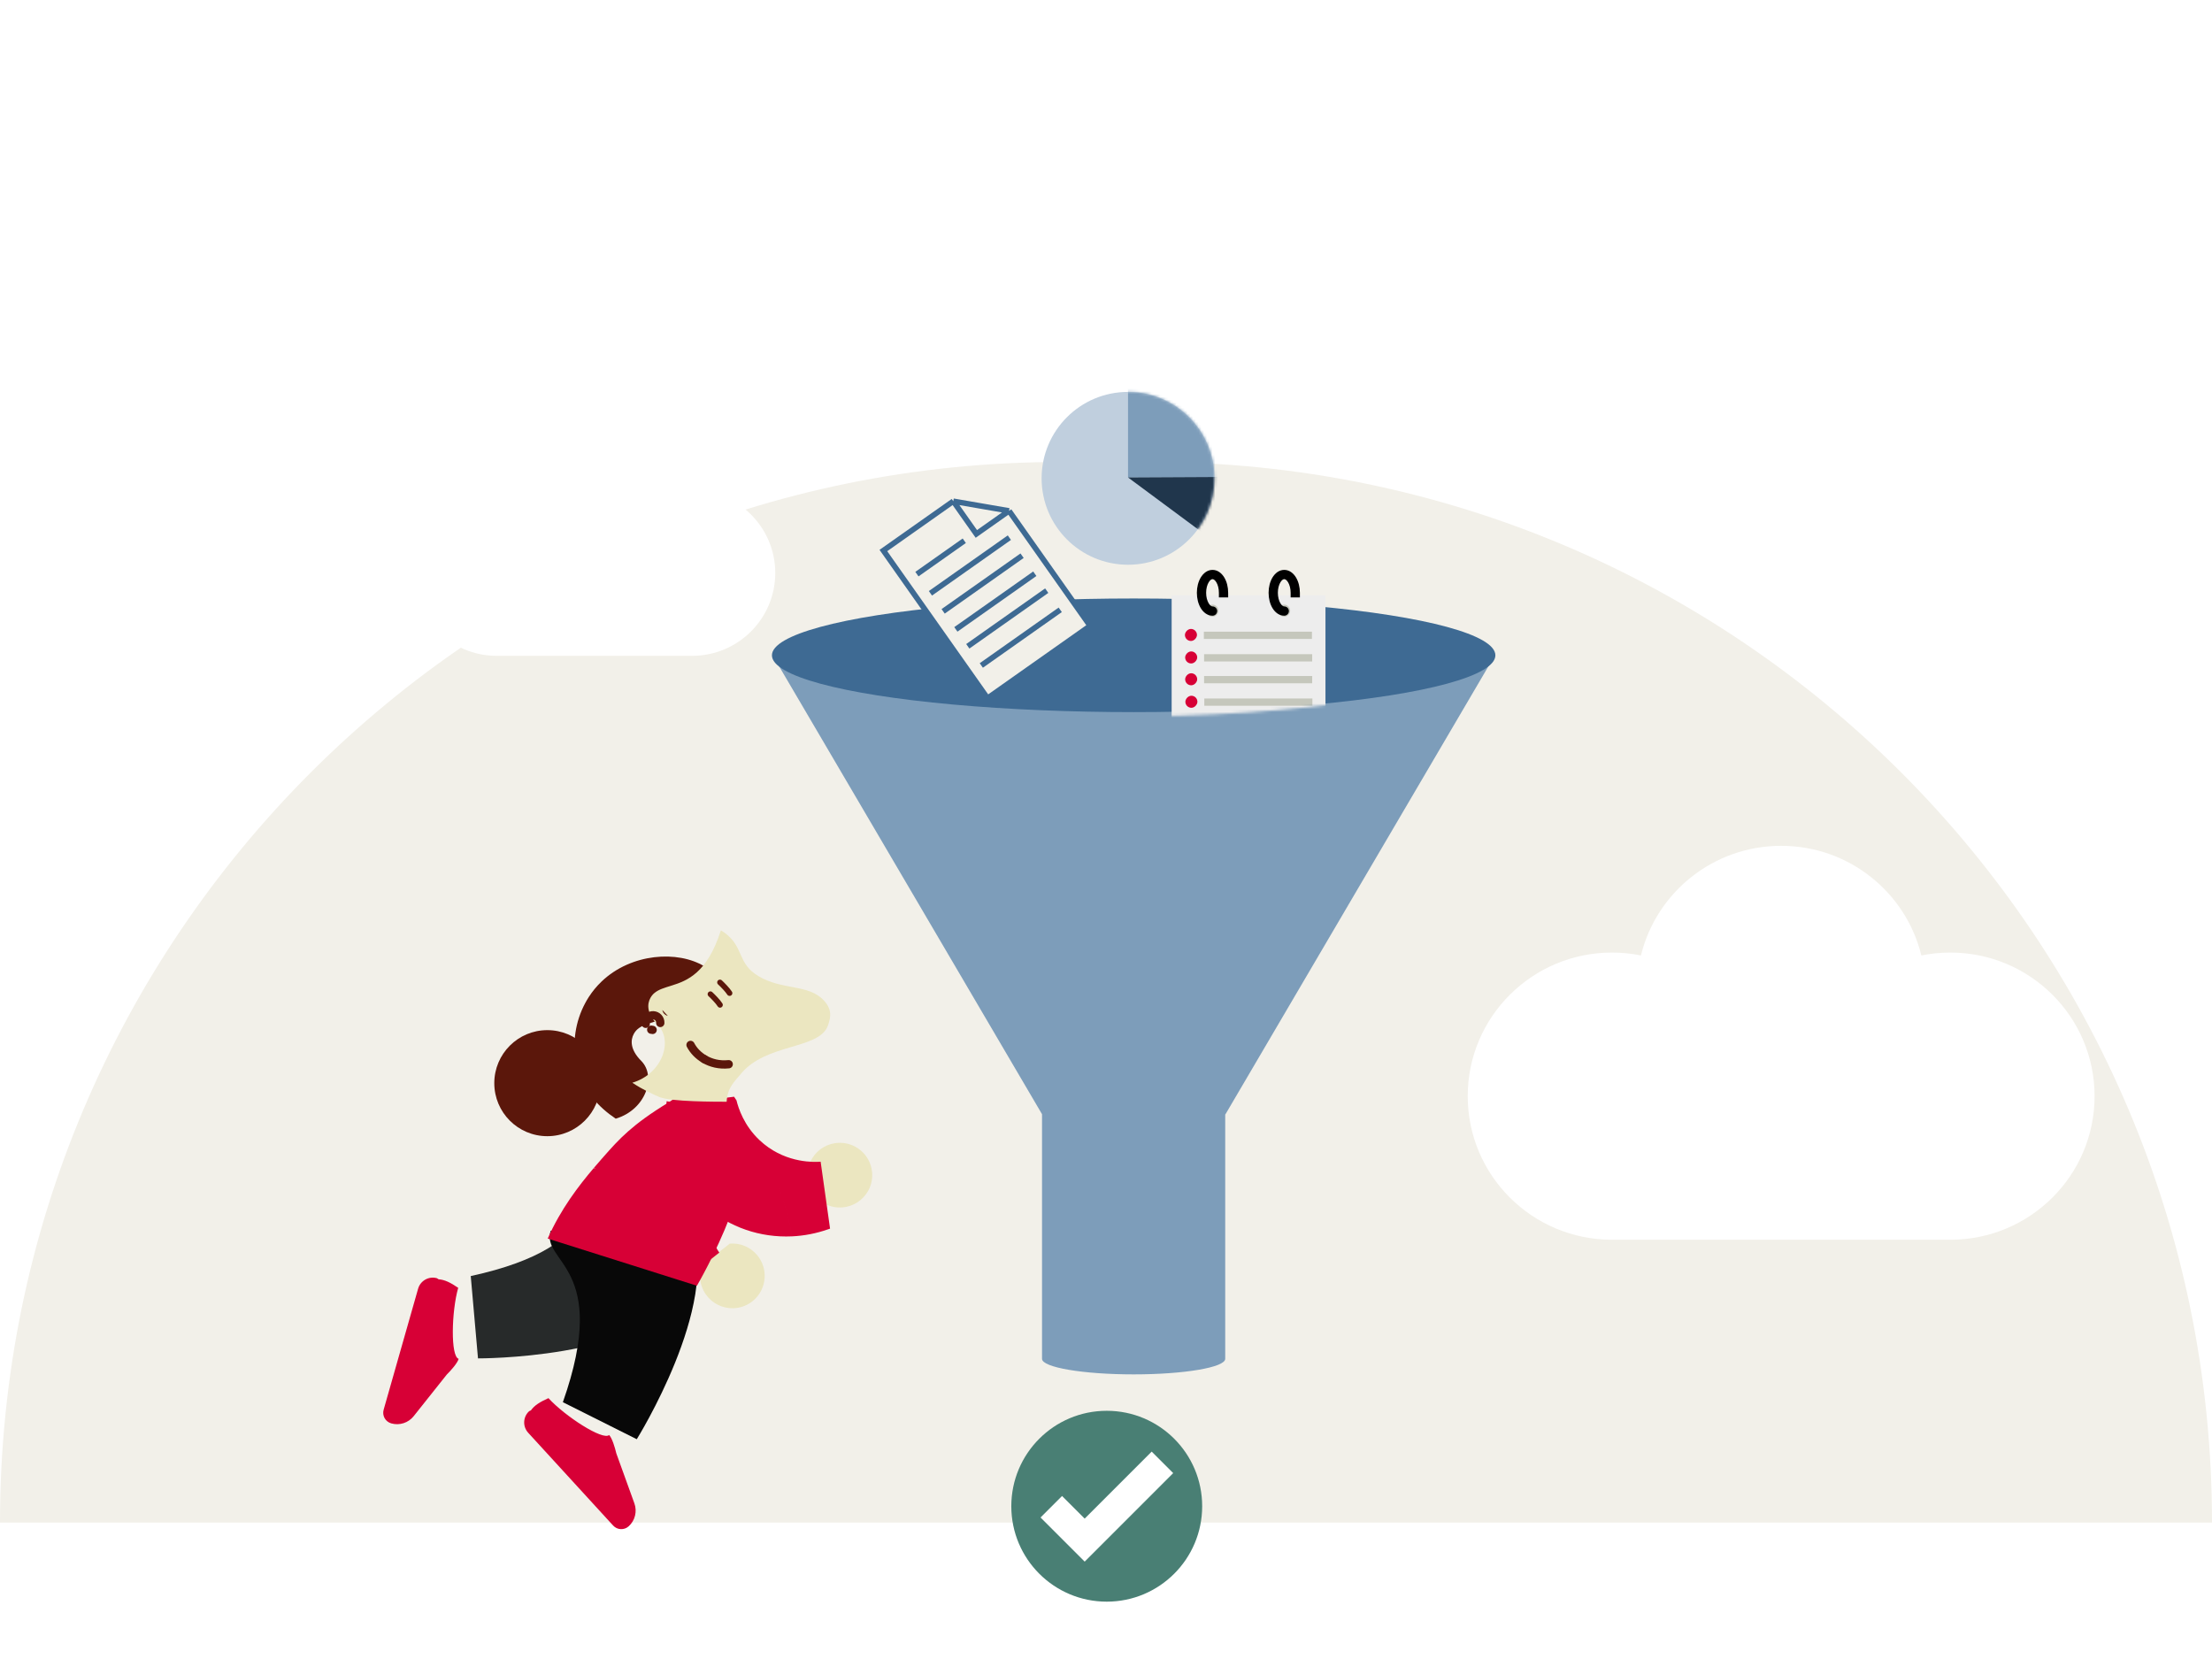 <?xml version="1.0" encoding="utf-8"?>
<svg xmlns="http://www.w3.org/2000/svg" width="800" height="600" viewBox="0 0 800 600" fill="none">
<path d="M800 550.651C800 338.816 628.274 167.089 416.438 167.089H383.562C171.726 167.089 0 338.816 0 550.651V550.651H800V550.651Z" fill="#F2F0E9"/>
<circle cx="400.268" cy="544.747" r="34.514" fill="#497F74"/>
<path d="M380.216 544.93L392.29 557.004L420.414 528.88" stroke="white" stroke-width="11"/>
<g filter="url(#filter0_i_3363_98281)">
<path fill-rule="evenodd" clip-rule="evenodd" d="M269.352 238.846H530.731L433.183 405.032H433.117V493.437C433.117 493.437 433.117 493.437 433.117 493.438C433.117 496.544 418.285 499.063 399.989 499.063C381.693 499.063 366.861 496.544 366.861 493.438C366.861 493.437 366.861 493.437 366.861 493.437V404.965L269.352 238.846Z" fill="#7D9DBA"/>
</g>
<g filter="url(#filter1_i_3363_98281)">
<ellipse cx="400.002" cy="239" rx="130.822" ry="20.548" fill="#3E6A93"/>
</g>
<g filter="url(#filter2_d_3363_98281)">
<path d="M163.67 221.192C147.042 221.192 133.562 207.778 133.562 191.232C133.562 174.685 147.042 161.271 163.67 161.271C165.74 161.271 167.761 161.479 169.713 161.875C172.911 148.748 184.798 139 198.973 139C213.149 139 225.036 148.748 228.234 161.875C230.186 161.479 232.207 161.271 234.277 161.271C250.905 161.271 264.384 174.685 264.384 191.232C264.384 207.778 250.905 221.192 234.277 221.192C204.349 221.192 195.44 221.192 163.67 221.192Z" fill="white"/>
</g>
<g filter="url(#filter3_d_3363_98281)">
<path d="M582.996 440.37C554.18 440.37 530.82 417.12 530.82 388.439C530.82 359.758 554.18 336.508 582.996 336.508C586.583 336.508 590.085 336.868 593.468 337.554C599.011 314.801 619.611 297.904 644.176 297.904C668.742 297.904 689.342 314.801 694.885 337.554C698.268 336.868 701.77 336.508 705.356 336.508C734.173 336.508 757.533 359.758 757.533 388.439C757.533 417.12 734.173 440.37 705.356 440.37C653.492 440.37 638.054 440.37 582.996 440.37Z" fill="white"/>
</g>
<mask id="mask0_3363_98281" style="mask-type:alpha" maskUnits="userSpaceOnUse" x="269" y="188" width="262" height="72">
<path d="M530.731 238.846C530.731 250.133 472.219 259.283 400.041 259.283C327.863 259.283 269.352 250.133 269.352 238.846C269.352 227.559 326.249 188.719 398.427 188.719C470.605 188.719 530.731 227.559 530.731 238.846Z" fill="#3E6A93"/>
</mask>
<g mask="url(#mask0_3363_98281)">
<rect x="423.742" y="215.301" width="55.631" height="59.765" fill="#EDEDED"/>
<rect width="39.092" height="2.631" transform="matrix(-1 0 0 1 474.484 228.456)" fill="#C5C7BC"/>
<rect width="4.353" height="4.353" rx="2.177" transform="matrix(-1 0 0 1 432.898 227.462)" fill="#D70036"/>
<rect width="39.092" height="2.631" transform="matrix(-1 0 0 1 474.57 236.592)" fill="#C5C7BC"/>
<rect width="4.353" height="4.353" rx="2.177" transform="matrix(-1 0 0 1 432.984 235.599)" fill="#D70036"/>
<rect width="39.092" height="2.631" transform="matrix(-1 0 0 1 474.57 244.485)" fill="#C5C7BC"/>
<rect width="4.353" height="4.353" rx="2.177" transform="matrix(-1 0 0 1 432.984 243.492)" fill="#D70036"/>
<rect width="39.092" height="2.631" transform="matrix(-1 0 0 1 474.645 252.62)" fill="#C5C7BC"/>
<rect width="4.353" height="4.353" rx="2.177" transform="matrix(-1 0 0 1 433.059 251.627)" fill="#D70036"/>
<path fill-rule="evenodd" clip-rule="evenodd" d="M438.489 223.032C439.691 223.032 440.666 222.058 440.666 220.855C440.666 219.653 439.691 218.679 438.489 218.679C437.287 218.679 436.312 219.653 436.312 220.855C436.312 222.058 437.287 223.032 438.489 223.032ZM464.442 223.032C465.644 223.032 466.618 222.058 466.618 220.855C466.618 219.653 465.644 218.679 464.442 218.679C463.24 218.679 462.265 219.653 462.265 220.855C462.265 222.058 463.24 223.032 464.442 223.032Z" fill="#C5C7BC"/>
<path d="M438.524 222.674C439.449 222.674 440.199 221.924 440.199 220.999C440.199 220.074 439.449 219.324 438.524 219.324V222.674ZM440.833 214.391V216.066H444.183V214.391H440.833ZM438.524 219.324C438.239 219.324 437.699 219.124 437.141 218.199C436.602 217.305 436.214 215.963 436.214 214.391H432.864C432.864 216.469 433.368 218.431 434.272 219.929C435.156 221.395 436.608 222.674 438.524 222.674V219.324ZM436.214 214.391C436.214 212.819 436.602 211.477 437.141 210.584C437.699 209.658 438.239 209.458 438.524 209.458V206.108C436.608 206.108 435.156 207.388 434.272 208.854C433.368 210.352 432.864 212.314 432.864 214.391H436.214ZM438.524 209.458C438.809 209.458 439.349 209.658 439.907 210.584C440.446 211.477 440.833 212.819 440.833 214.391H444.183C444.183 212.314 443.679 210.352 442.776 208.854C441.892 207.388 440.439 206.108 438.524 206.108V209.458Z" fill="black"/>
<path d="M464.465 222.674C465.39 222.674 466.14 221.924 466.14 220.999C466.14 220.074 465.39 219.324 464.465 219.324V222.674ZM466.775 214.391V216.066H470.125V214.391H466.775ZM464.465 219.324C464.18 219.324 463.64 219.124 463.082 218.199C462.543 217.305 462.155 215.963 462.155 214.391H458.805C458.805 216.469 459.31 218.431 460.213 219.929C461.097 221.395 462.549 222.674 464.465 222.674V219.324ZM462.155 214.391C462.155 212.819 462.543 211.477 463.082 210.584C463.64 209.658 464.18 209.458 464.465 209.458V206.108C462.549 206.108 461.097 207.388 460.213 208.854C459.31 210.352 458.805 212.314 458.805 214.391H462.155ZM464.465 209.458C464.75 209.458 465.29 209.658 465.848 210.584C466.387 211.477 466.775 212.819 466.775 214.391H470.125C470.125 212.314 469.62 210.352 468.717 208.854C467.833 207.388 466.381 206.108 464.465 206.108V209.458Z" fill="black"/>
</g>
<path fill-rule="evenodd" clip-rule="evenodd" d="M161.58 497.135C163.145 495.571 165.429 493.015 165.878 491.441C162.913 490.597 163.276 474.32 165.714 465.757C162.882 463.822 160.786 462.812 158.627 462.679L158.035 462.288C155.1 461.452 152.046 463.154 151.208 466.099L138.75 509.845C138.446 510.911 138.601 511.99 139.098 512.885C139.596 513.779 140.437 514.481 141.495 514.783C144.48 515.633 147.686 514.609 149.618 512.172L161.58 497.135Z" fill="#D70036"/>
<path fill-rule="evenodd" clip-rule="evenodd" d="M222.899 525.629C222.389 523.476 221.411 520.194 220.306 518.987C218.033 521.068 204.365 512.223 198.353 505.655C195.221 507.051 193.262 508.305 192.016 510.073L191.371 510.373C189.121 512.433 188.968 515.926 191.035 518.184L221.748 551.736C222.496 552.553 223.496 552.987 224.519 553.033C225.541 553.079 226.58 552.73 227.392 551.988C229.681 549.892 230.491 546.626 229.429 543.703L222.899 525.629Z" fill="#D70036"/>
<g filter="url(#filter4_i_3363_98281)">
<path d="M247.163 465.961C247.211 464.883 247.408 463.819 247.738 462.799L257.922 454.773C261.616 454.474 265.356 455.945 267.851 458.955C268.044 459.188 268.23 459.425 268.405 459.671C272.143 464.943 270.908 472.253 265.635 475.992C263.657 477.395 261.398 478.091 259.145 478.145C255.386 478.222 251.655 476.504 249.317 473.207C247.76 471.011 247.064 468.454 247.163 465.962C247.163 465.962 247.163 465.961 247.163 465.961Z" fill="#EBE6C0"/>
</g>
<g filter="url(#filter5_d_3363_98281)">
<path d="M234.973 400.153C236.463 404.274 253.26 418.853 253.26 418.853C253.27 418.854 253.286 418.86 253.296 418.861C253.172 419.193 253.043 419.519 252.914 419.856C252.852 420.016 252.785 420.182 252.728 420.348C250.784 422.564 246.828 427.792 245.731 435.471C243.346 439.885 240.715 444.172 237.817 448.329C233.731 454.21 229.135 459.812 224.026 465.076C217.016 456.033 213.62 444.626 214.951 433.185C215.216 430.908 215.663 428.752 216.261 426.717C216.931 424.393 217.792 422.225 218.784 420.212C225.029 407.491 236.345 400.783 237.884 399.897L232.061 400.409L234.973 400.153Z" fill="#3E6A93"/>
</g>
<path d="M246.773 442.165C250.013 438.268 252.998 434.219 255.742 430.027C255.584 430.703 255.45 431.399 255.339 432.116C253.641 443.11 258.922 451.234 260.144 453.022L240.948 468.15L240.842 468.06L240.603 467.858C240.513 467.781 240.423 467.703 240.334 467.623C236.905 464.703 233.988 461.345 231.614 457.685C237.15 452.871 242.205 447.678 246.773 442.165Z" fill="#D70036"/>
<g filter="url(#filter6_i_3363_98281)">
<path d="M162.872 493.28C162.872 493.28 220.448 493.562 237.286 470.56L210.754 427.231C198.919 430.219 211.406 452.421 160.253 463.501L162.872 493.28Z" fill="#272A2A"/>
</g>
<g filter="url(#filter7_i_3363_98281)">
<path d="M220.297 522.511C220.297 522.511 250.735 473.638 239.982 447.237L189.176 447.102C185.512 458.745 210.965 459.759 193.57 509.123L220.297 522.511Z" fill="#080808"/>
</g>
<g filter="url(#filter8_i_3363_98281)">
<path d="M291.44 439.876C290.532 439.291 289.712 438.586 288.997 437.788L287.19 424.947C288.791 421.604 291.945 419.114 295.802 418.474C296.101 418.424 296.4 418.383 296.7 418.356C303.137 417.78 308.831 422.528 309.407 428.966C309.623 431.382 309.087 433.684 307.999 435.657C306.173 438.944 302.811 441.302 298.785 441.663C296.104 441.902 293.544 441.216 291.44 439.876C291.44 439.876 291.44 439.876 291.44 439.876Z" fill="#EBE6C0"/>
</g>
<g filter="url(#filter9_i_3363_98281)">
<path fill-rule="evenodd" clip-rule="evenodd" d="M255.438 398.65C255.438 398.65 235.335 401.424 231.106 400.274L231.089 400.336C230.929 402.105 229.914 415.221 236.734 427.643C237.811 429.612 239.091 431.562 240.607 433.446C241.929 435.105 243.435 436.71 245.147 438.236C253.744 445.901 265.03 449.679 276.459 449.141C275.088 441.934 273.146 434.952 270.682 428.229C269.508 425.008 268.214 421.852 266.806 418.758C268.215 421.851 269.508 425.007 270.683 428.23C273.147 434.953 275.089 441.935 276.46 449.142C280.818 448.933 285.188 448.104 289.438 446.611C289.552 446.575 289.664 446.536 289.776 446.497L290.071 446.393L290.202 446.346L286.795 422.144C284.636 422.3 274.957 422.773 266.313 415.77C265.751 415.315 265.219 414.85 264.716 414.374C264.714 414.37 264.712 414.366 264.71 414.362C259.056 409.051 257.052 402.809 256.356 399.944C256.28 399.839 256.207 399.73 256.135 399.622C256.11 399.584 256.085 399.546 256.06 399.509C255.997 399.415 255.935 399.322 255.873 399.23C255.738 399.026 255.604 398.825 255.466 398.624C255.463 398.629 255.457 398.633 255.452 398.637C255.447 398.641 255.441 398.646 255.438 398.65Z" fill="#D70036"/>
</g>
<g filter="url(#filter10_i_3363_98281)">
<path d="M204.826 424.338L205.531 424.802C205.267 424.683 205.003 424.563 204.743 424.437C199.395 430.718 192.813 439.227 188.09 449.947L242.049 467.007C242.049 467.007 269.184 420.758 256.613 404.801C244.041 388.844 230.441 402.066 231.667 400.782C218.602 408.751 213.885 413.978 208.276 420.368C208.104 420.57 207.927 420.768 207.747 420.97L207.667 421.059L207.568 421.172C206.71 422.154 205.788 423.209 204.826 424.338Z" fill="#D70036"/>
</g>
<g filter="url(#filter11_d_3363_98281)">
<path d="M231.915 375.688C237.448 381.261 233.711 393.282 222.693 396.582L222.685 396.582C216.727 392.594 210.391 386.303 208.389 376.452C206.93 369.246 208.059 361.464 211.639 354.798C212.038 354.041 212.474 353.308 212.94 352.584C214.239 350.566 215.789 348.673 217.571 346.972C228.35 336.684 245.183 335.675 254.758 341.499L254.652 341.675C249.739 356.897 242.574 359.676 236.908 361.443C234.416 362.226 232.22 362.812 230.621 364.182C230.132 364.596 229.62 365.189 229.214 365.939C228.036 368.099 227.791 371.549 231.915 375.688V375.688Z" fill="#5B170B"/>
</g>
<g filter="url(#filter12_i_3363_98281)">
<path d="M233.54 370.276C233.716 371.311 234.498 372.156 235.52 372.402C234.868 371.691 234.208 370.98 233.54 370.276ZM254.76 341.499C255.333 341.836 255.873 342.202 256.39 342.597C263.042 347.674 260.67 353.411 268.201 357.973C276.882 363.233 286.401 360.803 291.965 366.83C294.439 369.501 294.921 372.141 293.344 376.13C289.985 384.602 270.974 382.298 261.897 393.432C259.702 396.123 257.068 398.314 256.801 403.463C252.961 403.451 236.545 403.494 232.446 401.743C232.431 401.735 232.416 401.734 232.401 401.726C230.14 400.733 226.496 399.129 222.695 396.582C233.713 393.282 237.45 381.261 231.917 375.688C227.793 371.549 228.037 368.098 229.215 365.939C229.622 365.189 230.134 364.596 230.622 364.182C232.222 362.812 234.418 362.226 236.91 361.443C242.576 359.676 249.741 356.896 254.653 341.674L254.76 341.499Z" fill="#EBE6C0"/>
</g>
<path d="M233.54 370.276C233.511 370.094 233.498 369.905 233.507 369.709C233.579 368.249 234.827 367.126 236.288 367.198C237.749 367.269 238.874 368.508 238.802 369.968" stroke="#5B170B" stroke-width="3" stroke-miterlimit="10" stroke-linecap="round"/>
<path d="M236.029 372.48C235.856 372.472 235.683 372.448 235.52 372.402" stroke="#5B170B" stroke-width="3" stroke-miterlimit="10" stroke-linecap="round"/>
<path d="M254.719 383.049C257.133 384.464 260.153 385.253 263.545 384.891" stroke="#5B170B" stroke-width="3" stroke-miterlimit="10" stroke-linecap="round"/>
<path d="M254.723 383.042C252.492 381.741 250.77 379.899 249.742 377.911" stroke="#5B170B" stroke-width="3" stroke-miterlimit="10" stroke-linecap="round"/>
<path d="M256.926 359.542C257.762 360.319 259.631 362.185 260.413 363.436" stroke="#5B170B" stroke-width="2" stroke-linecap="round"/>
<path d="M260.379 355.289C261.215 356.065 263.084 357.932 263.867 359.183" stroke="#5B170B" stroke-width="2" stroke-linecap="round"/>
<path d="M357.15 252.523L319.488 199.1L344.772 181.275L364.936 184.764L394.261 226.361L357.15 252.523Z" fill="#F2F0E9"/>
<path d="M364.936 184.764L394.261 226.361L357.15 252.523L319.488 199.1L344.772 181.275M364.936 184.764L344.772 181.275M364.936 184.764L353.11 193.102L344.772 181.275M336.504 214.576L365.05 194.452M331.616 207.644L348.744 195.569M341.104 221.101L369.65 200.977M345.703 227.626L374.25 207.502M350.016 233.743L378.562 213.619M354.903 240.676L383.45 220.551" stroke="#3E6A93" stroke-width="2"/>
<circle cx="407.968" cy="172.993" r="31.253" fill="#C0CFDE"/>
<mask id="mask1_3363_98281" style="mask-type:alpha" maskUnits="userSpaceOnUse" x="376" y="141" width="64" height="64">
<circle cx="407.968" cy="172.993" r="31.253" fill="#A0426B"/>
</mask>
<g mask="url(#mask1_3363_98281)">
<path d="M407.969 127.363V172.68H469.537V127.363H407.969Z" fill="#7D9DBA"/>
</g>
<mask id="mask2_3363_98281" style="mask-type:alpha" maskUnits="userSpaceOnUse" x="376" y="141" width="64" height="64">
<circle cx="407.968" cy="172.993" r="31.253" fill="#B26CAA"/>
</mask>
<g mask="url(#mask2_3363_98281)">
<path d="M407.969 172.68L469.537 218.31V172.368L407.969 172.68Z" fill="#20364C"/>
</g>
<circle cx="197.944" cy="391.74" r="19.178" fill="#5B170B"/>
<defs>
<filter id="filter0_i_3363_98281" x="269.352" y="236.846" width="271.379" height="262.217" filterUnits="userSpaceOnUse" color-interpolation-filters="sRGB">
<feFlood flood-opacity="0" result="BackgroundImageFix"/>
<feBlend mode="normal" in="SourceGraphic" in2="BackgroundImageFix" result="shape"/>
<feColorMatrix in="SourceAlpha" type="matrix" values="0 0 0 0 0 0 0 0 0 0 0 0 0 0 0 0 0 0 127 0" result="hardAlpha"/>
<feOffset dx="10" dy="-2"/>
<feGaussianBlur stdDeviation="8.5"/>
<feComposite in2="hardAlpha" operator="arithmetic" k2="-1" k3="1"/>
<feColorMatrix type="matrix" values="0 0 0 0 0.031 0 0 0 0 0.031 0 0 0 0 0.031 0 0 0 0.32 0"/>
<feBlend mode="normal" in2="shape" result="effect1_innerShadow_3363_98281"/>
</filter>
<filter id="filter1_i_3363_98281" x="269.18" y="216.452" width="271.645" height="43.096" filterUnits="userSpaceOnUse" color-interpolation-filters="sRGB">
<feFlood flood-opacity="0" result="BackgroundImageFix"/>
<feBlend mode="normal" in="SourceGraphic" in2="BackgroundImageFix" result="shape"/>
<feColorMatrix in="SourceAlpha" type="matrix" values="0 0 0 0 0 0 0 0 0 0 0 0 0 0 0 0 0 0 127 0" result="hardAlpha"/>
<feOffset dx="10" dy="-2"/>
<feGaussianBlur stdDeviation="8.5"/>
<feComposite in2="hardAlpha" operator="arithmetic" k2="-1" k3="1"/>
<feColorMatrix type="matrix" values="0 0 0 0 0.031 0 0 0 0 0.031 0 0 0 0 0.031 0 0 0 0.32 0"/>
<feBlend mode="normal" in2="shape" result="effect1_innerShadow_3363_98281"/>
</filter>
<filter id="filter2_d_3363_98281" x="85.562" y="91" width="258.82" height="210.192" filterUnits="userSpaceOnUse" color-interpolation-filters="sRGB">
<feFlood flood-opacity="0" result="BackgroundImageFix"/>
<feColorMatrix in="SourceAlpha" type="matrix" values="0 0 0 0 0 0 0 0 0 0 0 0 0 0 0 0 0 0 127 0" result="hardAlpha"/>
<feOffset dx="16" dy="16"/>
<feGaussianBlur stdDeviation="32"/>
<feComposite in2="hardAlpha" operator="out"/>
<feColorMatrix type="matrix" values="0 0 0 0 0.031 0 0 0 0 0.031 0 0 0 0 0.031 0 0 0 0.16 0"/>
<feBlend mode="normal" in2="BackgroundImageFix" result="effect1_dropShadow_3363_98281"/>
<feBlend mode="normal" in="SourceGraphic" in2="effect1_dropShadow_3363_98281" result="shape"/>
</filter>
<filter id="filter3_d_3363_98281" x="498.82" y="273.904" width="290.711" height="206.466" filterUnits="userSpaceOnUse" color-interpolation-filters="sRGB">
<feFlood flood-opacity="0" result="BackgroundImageFix"/>
<feColorMatrix in="SourceAlpha" type="matrix" values="0 0 0 0 0 0 0 0 0 0 0 0 0 0 0 0 0 0 127 0" result="hardAlpha"/>
<feOffset dy="8"/>
<feGaussianBlur stdDeviation="16"/>
<feColorMatrix type="matrix" values="0 0 0 0 0.031 0 0 0 0 0.031 0 0 0 0 0.031 0 0 0 0.12 0"/>
<feBlend mode="normal" in2="BackgroundImageFix" result="effect1_dropShadow_3363_98281"/>
<feBlend mode="normal" in="SourceGraphic" in2="effect1_dropShadow_3363_98281" result="shape"/>
</filter>
<filter id="filter4_i_3363_98281" x="247.152" y="449.735" width="29.414" height="28.412" filterUnits="userSpaceOnUse" color-interpolation-filters="sRGB">
<feFlood flood-opacity="0" result="BackgroundImageFix"/>
<feBlend mode="normal" in="SourceGraphic" in2="BackgroundImageFix" result="shape"/>
<feColorMatrix in="SourceAlpha" type="matrix" values="0 0 0 0 0 0 0 0 0 0 0 0 0 0 0 0 0 0 127 0" result="hardAlpha"/>
<feOffset dx="6" dy="-5"/>
<feGaussianBlur stdDeviation="11.5"/>
<feComposite in2="hardAlpha" operator="arithmetic" k2="-1" k3="1"/>
<feColorMatrix type="matrix" values="0 0 0 0 0.925 0 0 0 0 0.729 0 0 0 0 0.196 0 0 0 0.7 0"/>
<feBlend mode="normal" in2="shape" result="effect1_innerShadow_3363_98281"/>
</filter>
<filter id="filter5_d_3363_98281" x="182.668" y="375.897" width="102.629" height="129.179" filterUnits="userSpaceOnUse" color-interpolation-filters="sRGB">
<feFlood flood-opacity="0" result="BackgroundImageFix"/>
<feColorMatrix in="SourceAlpha" type="matrix" values="0 0 0 0 0 0 0 0 0 0 0 0 0 0 0 0 0 0 127 0" result="hardAlpha"/>
<feOffset dy="8"/>
<feGaussianBlur stdDeviation="16"/>
<feColorMatrix type="matrix" values="0 0 0 0 0.031 0 0 0 0 0.031 0 0 0 0 0.031 0 0 0 0.12 0"/>
<feBlend mode="normal" in2="BackgroundImageFix" result="effect1_dropShadow_3363_98281"/>
<feBlend mode="normal" in="SourceGraphic" in2="effect1_dropShadow_3363_98281" result="shape"/>
</filter>
<filter id="filter6_i_3363_98281" x="160.254" y="425.231" width="87.031" height="68.048" filterUnits="userSpaceOnUse" color-interpolation-filters="sRGB">
<feFlood flood-opacity="0" result="BackgroundImageFix"/>
<feBlend mode="normal" in="SourceGraphic" in2="BackgroundImageFix" result="shape"/>
<feColorMatrix in="SourceAlpha" type="matrix" values="0 0 0 0 0 0 0 0 0 0 0 0 0 0 0 0 0 0 127 0" result="hardAlpha"/>
<feOffset dx="10" dy="-2"/>
<feGaussianBlur stdDeviation="8.5"/>
<feComposite in2="hardAlpha" operator="arithmetic" k2="-1" k3="1"/>
<feColorMatrix type="matrix" values="0 0 0 0 0.031 0 0 0 0 0.031 0 0 0 0 0.031 0 0 0 0.32 0"/>
<feBlend mode="normal" in2="shape" result="effect1_innerShadow_3363_98281"/>
</filter>
<filter id="filter7_i_3363_98281" x="188.809" y="445.102" width="63.473" height="77.41" filterUnits="userSpaceOnUse" color-interpolation-filters="sRGB">
<feFlood flood-opacity="0" result="BackgroundImageFix"/>
<feBlend mode="normal" in="SourceGraphic" in2="BackgroundImageFix" result="shape"/>
<feColorMatrix in="SourceAlpha" type="matrix" values="0 0 0 0 0 0 0 0 0 0 0 0 0 0 0 0 0 0 127 0" result="hardAlpha"/>
<feOffset dx="10" dy="-2"/>
<feGaussianBlur stdDeviation="8.5"/>
<feComposite in2="hardAlpha" operator="arithmetic" k2="-1" k3="1"/>
<feColorMatrix type="matrix" values="0 0 0 0 0.031 0 0 0 0 0.031 0 0 0 0 0.031 0 0 0 0.32 0"/>
<feBlend mode="normal" in2="shape" result="effect1_innerShadow_3363_98281"/>
</filter>
<filter id="filter8_i_3363_98281" x="287.191" y="413.309" width="28.262" height="28.401" filterUnits="userSpaceOnUse" color-interpolation-filters="sRGB">
<feFlood flood-opacity="0" result="BackgroundImageFix"/>
<feBlend mode="normal" in="SourceGraphic" in2="BackgroundImageFix" result="shape"/>
<feColorMatrix in="SourceAlpha" type="matrix" values="0 0 0 0 0 0 0 0 0 0 0 0 0 0 0 0 0 0 127 0" result="hardAlpha"/>
<feOffset dx="6" dy="-5"/>
<feGaussianBlur stdDeviation="11.5"/>
<feComposite in2="hardAlpha" operator="arithmetic" k2="-1" k3="1"/>
<feColorMatrix type="matrix" values="0 0 0 0 0.925 0 0 0 0 0.729 0 0 0 0 0.196 0 0 0 0.7 0"/>
<feBlend mode="normal" in2="shape" result="effect1_innerShadow_3363_98281"/>
</filter>
<filter id="filter9_i_3363_98281" x="230.941" y="396.625" width="69.262" height="52.566" filterUnits="userSpaceOnUse" color-interpolation-filters="sRGB">
<feFlood flood-opacity="0" result="BackgroundImageFix"/>
<feBlend mode="normal" in="SourceGraphic" in2="BackgroundImageFix" result="shape"/>
<feColorMatrix in="SourceAlpha" type="matrix" values="0 0 0 0 0 0 0 0 0 0 0 0 0 0 0 0 0 0 127 0" result="hardAlpha"/>
<feOffset dx="10" dy="-2"/>
<feGaussianBlur stdDeviation="8.5"/>
<feComposite in2="hardAlpha" operator="arithmetic" k2="-1" k3="1"/>
<feColorMatrix type="matrix" values="0 0 0 0 0.031 0 0 0 0 0.031 0 0 0 0 0.031 0 0 0 0.32 0"/>
<feBlend mode="normal" in2="shape" result="effect1_innerShadow_3363_98281"/>
</filter>
<filter id="filter10_i_3363_98281" x="188.09" y="394.853" width="81.848" height="72.154" filterUnits="userSpaceOnUse" color-interpolation-filters="sRGB">
<feFlood flood-opacity="0" result="BackgroundImageFix"/>
<feBlend mode="normal" in="SourceGraphic" in2="BackgroundImageFix" result="shape"/>
<feColorMatrix in="SourceAlpha" type="matrix" values="0 0 0 0 0 0 0 0 0 0 0 0 0 0 0 0 0 0 127 0" result="hardAlpha"/>
<feOffset dx="10" dy="-2"/>
<feGaussianBlur stdDeviation="8.5"/>
<feComposite in2="hardAlpha" operator="arithmetic" k2="-1" k3="1"/>
<feColorMatrix type="matrix" values="0 0 0 0 0.031 0 0 0 0 0.031 0 0 0 0 0.031 0 0 0 0.32 0"/>
<feBlend mode="normal" in2="shape" result="effect1_innerShadow_3363_98281"/>
</filter>
<filter id="filter11_d_3363_98281" x="175.77" y="313.946" width="110.988" height="122.636" filterUnits="userSpaceOnUse" color-interpolation-filters="sRGB">
<feFlood flood-opacity="0" result="BackgroundImageFix"/>
<feColorMatrix in="SourceAlpha" type="matrix" values="0 0 0 0 0 0 0 0 0 0 0 0 0 0 0 0 0 0 127 0" result="hardAlpha"/>
<feOffset dy="8"/>
<feGaussianBlur stdDeviation="16"/>
<feColorMatrix type="matrix" values="0 0 0 0 0.031 0 0 0 0 0.031 0 0 0 0 0.031 0 0 0 0.12 0"/>
<feBlend mode="normal" in2="BackgroundImageFix" result="effect1_dropShadow_3363_98281"/>
<feBlend mode="normal" in="SourceGraphic" in2="effect1_dropShadow_3363_98281" result="shape"/>
</filter>
<filter id="filter12_i_3363_98281" x="222.695" y="336.499" width="77.559" height="66.965" filterUnits="userSpaceOnUse" color-interpolation-filters="sRGB">
<feFlood flood-opacity="0" result="BackgroundImageFix"/>
<feBlend mode="normal" in="SourceGraphic" in2="BackgroundImageFix" result="shape"/>
<feColorMatrix in="SourceAlpha" type="matrix" values="0 0 0 0 0 0 0 0 0 0 0 0 0 0 0 0 0 0 127 0" result="hardAlpha"/>
<feOffset dx="6" dy="-5"/>
<feGaussianBlur stdDeviation="11.5"/>
<feComposite in2="hardAlpha" operator="arithmetic" k2="-1" k3="1"/>
<feColorMatrix type="matrix" values="0 0 0 0 0.925 0 0 0 0 0.729 0 0 0 0 0.196 0 0 0 0.7 0"/>
<feBlend mode="normal" in2="shape" result="effect1_innerShadow_3363_98281"/>
</filter>
</defs>
</svg>